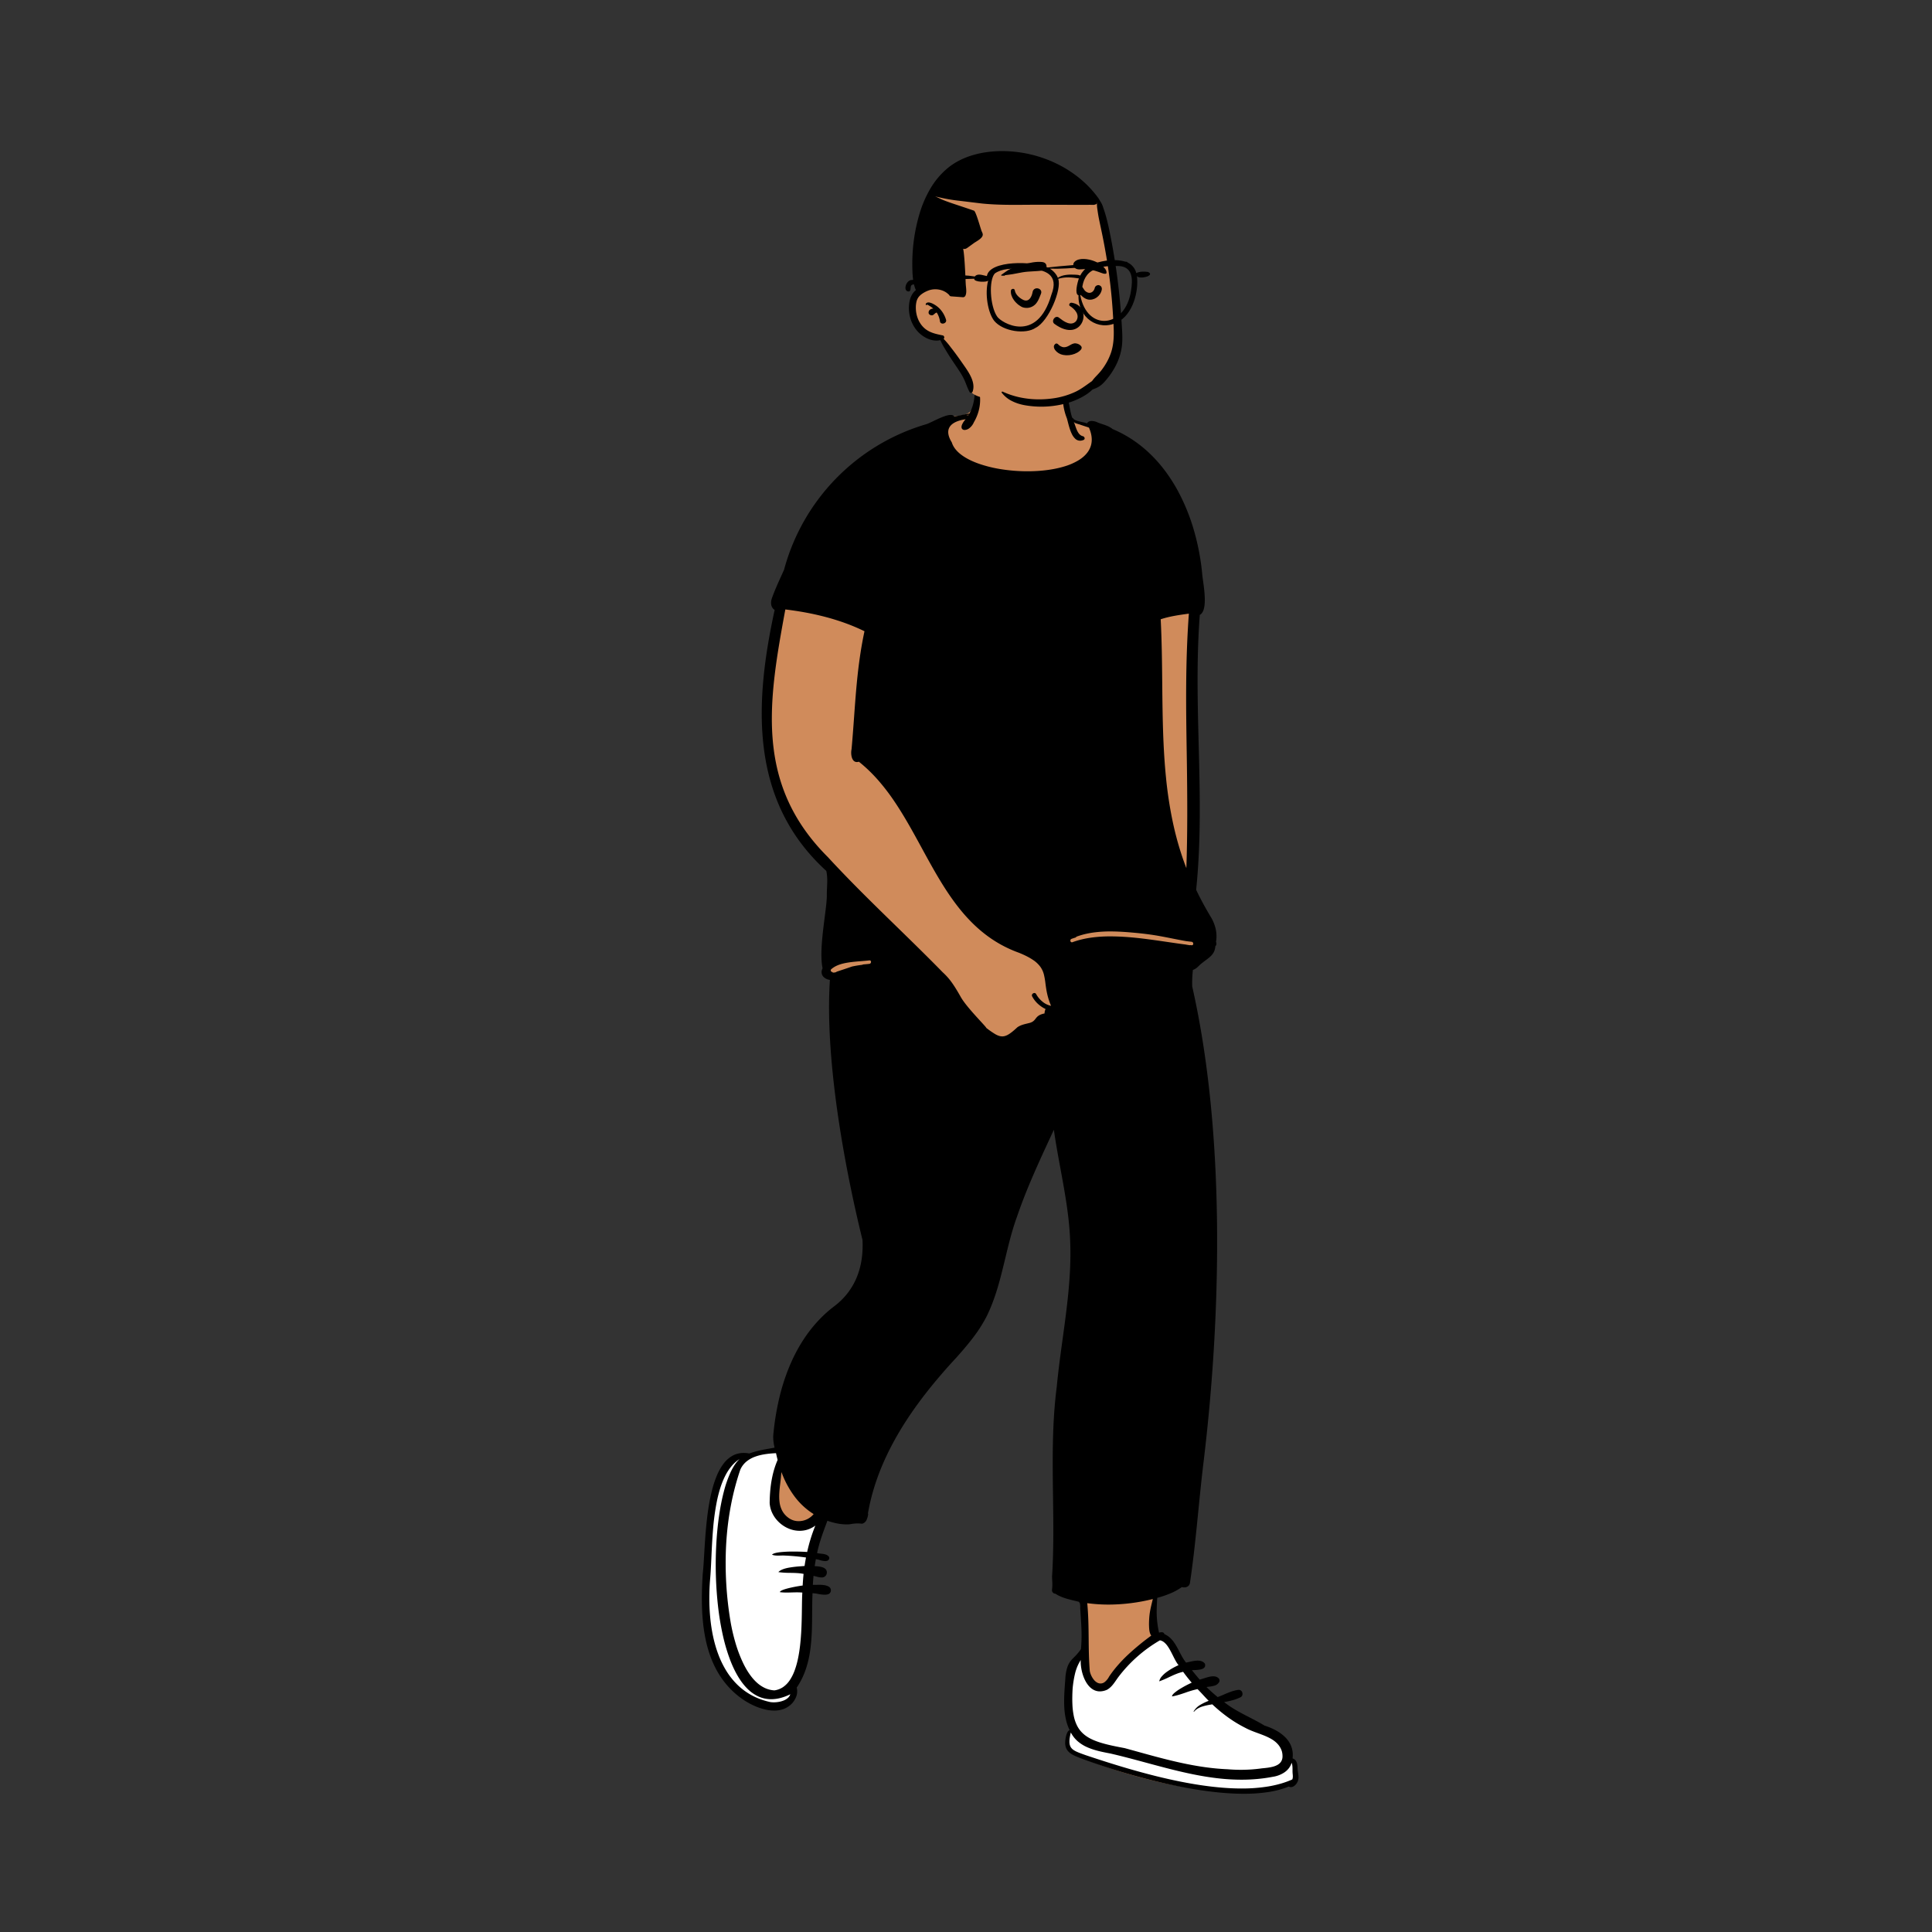 <?xml version="1.0" standalone="no"?>
<svg viewBox="-1300 -200 3350 3350" xmlns="http://www.w3.org/2000/svg" style="width: 487.5px; height: 487.5px; justify-content: center; align-self: center; transform: scale(1, 1);"><rect x="-1300" y="-200" width="3350" height="3350" fill="#333333" stroke="none"/><g transform="rotate(0 434.275 1487.658)"><g transform="translate(-276 479)"><path id="_Skin" data-name="✋ Skin" d="M1013.235,2409.582c7.037-32.759-25.149-43.833-45.44-51.122-14.534-9.427-68.386-42.076-110.055-82.38-34.1-32.98-57.309-75.249-66.971-79.278,0,0-9.945-5.768-10.978-10.053-6.052-25.114-1-48.52,0-63.745,19.4-5.093,34.942-11.446,46.567-20.33,3.39,1.13,8.472,2.576,9.987-2.382,10.506-70.1,15.041-139.363,23.589-209.513,32.356-267.181,36.006-579.317-19.659-823.347-.585-12.1.47-23.02,1.549-33.413,7.527-.813,12.078-8.1,18.224-12.454,9.539-7.581,20.834-13.407,20.368-26.657,2.266-1.716,2-2.681.885-4.867,7.276-31.29-25.179-64.262-34.358-90.058,16.685-163.194-6.017-317.409,6.648-480.642,16-6.694,5.242-48.532,4.149-65.789C848.878,242.378,791.087,132.46,687.017,96.141c-5.949-1.206-14.891-8.006-19.814-3.44-9.514-3.769-22.172,3.662-29.535-4.893l.074-.056c-6.2-8.6-8.979-19.526-11.017-29.86a69.356,69.356,0,0,0,1.611,8.623C610.4,15.951,605.875,2.431,548.118.05,522.1-.3,487.805.483,472.635,25.3c-6.216,11.535-4.317,24.78-8.175,36.922-7.082,22.281-37.652,11.514-53.7,23.084-128.448,41.2-233.807,125.29-268.438,260.263-7.08,16.268-15.11,32.459-21.029,49.248-.916,2.492-3.436,10.925,2.616,14.806l2.927,1.877C88.281,591.7,85.723,743.542,215.25,863.675c9.72,51.621-15.285,122.116-5.673,172.236-5.477,7.771,1.468,14.03,8.47,14.529.675.375,3.4,1.569,4.147,1.91-11.143,157.31,35.641,369.316,56.263,452.993,2.807,50.24-14.34,91.511-49.614,118.891-38.973,24-116.023,132.417-101.739,246.137-16.693,3.275-33.265,5.071-49.28,11.345C7.75,1869.348,8.445,2004.437,3.98,2051.936c-7.562,79.53-12.262,194.8,63.291,245.709,19.9,14.44,60.262,31.344,80.943,8.233,6.777-8.141,8.474-16,5.808-24.319,34.15-48.249,24.947-111.36,28.084-167.95,9.9-.6,20.264,4.048,29.843,2.356,9.832-8.664-26.036-6.3-29.756-6.811.381-8.727,1.083-17.916,1.989-26.714,5.626,1.127,12.833,3.827,18.243,4.034,3.2.779,5.465-3.63,3.532-5.915-4.222-4.027-14.987-3.4-21.045-3.975,1.023-7.365,2.274-15.108,3.664-22.231,7.411-.267,15.064,4.455,22.081,3.489-5.311-3.544-15.28-2.465-21.754-4.806,4.21-22.941,12.788-44.718,20.763-66.176,19.568,8.072,36.449,8.39,55.552,5.97,7.814,1.2,11.624-.4,12.889-10.171l-.5-.617c15.141-90.6,64-176.975,154.752-274.925,17.926-20.062,38.183-43.683,51.68-70.093,27.121-54.962,31.753-115.611,52.65-172.69,19.51-57.372,46.187-112.251,71.234-166.638,3.673,27.874,8.607,56.468,13.736,83.8,22.574,96.853,20.386,200.189,3.773,297.579-24.58,136.4-12.732,273.453-18.2,410.821.075,7.923,1.057,15.12-.105,23.369-.154.635.146,1.387.9,1.367l1.419.039c11.814,8.651,28.13,10.214,42.012,14.907,5.83,4.614,4.188,11.922,4.722,17.624,1.525,24.571,3.475,49.236,1.055,74.562-10.712,20.525-24.015,16.285-26.736,45.218-2.382,33.032-6.6,68.158,9.49,97.571l-6.086,1.05c-9.032,18.953-3.518,31.259,17.71,39.275,104.8,41.09,252.264,78.4,361.622,47.381,1.988,1.971,4.879-.074,7.139-3.172,2.172-2.977,3.761-6.926,3.408-9.218C1021.912,2429.809,1024.483,2411.441,1013.235,2409.582Z" transform="translate(199 -35.996)" fill="#d08b5b"></path><path id="_Shoes" data-name="👟 Shoes" d="M929.522,588.594c-18.882,0-39.38-.836-59.277-2.417-17.182-1.366-33.159-3.252-43.833-5.176-9.441-1.7-41.006-8.652-78.31-19.273-20.937-5.961-40.333-12.128-57.65-18.33-20.907-7.488-38.752-15.023-53.04-22.4-5.644-2.913-8.674-7.857-9.006-14.694-.309-6.356,1.779-12.923,3.585-17.312a25.2,25.2,0,0,1,3.808-5.91c1.207-1.519,2.079-2.616,1.613-3.083-15.638-15.637-9.7-51.473-6.517-70.725l0,0h0A94.246,94.246,0,0,0,632.411,398c0-7.561,6.28-16.548,11.82-24.478,3.114-4.457,6.054-8.665,7.57-12.161a121.485,121.485,0,0,0,5.007,16.418,86.494,86.494,0,0,0,8.6,17.222,37.781,37.781,0,0,0,7.428,8.154,36.586,36.586,0,0,0,7.834,4.875,29.824,29.824,0,0,0,11.752,2.98,4.022,4.022,0,0,0,1.289-.141l.292-.125.209-.112c.906-.5,4.369-4.843,9.61-11.423,9.158-11.5,24.485-30.739,40.2-46.695,8.67-8.8,16.555-15.686,23.437-20.461a61.966,61.966,0,0,1,10.914-6.214,25.485,25.485,0,0,1,9.754-2.28A13.628,13.628,0,0,1,794.411,325c6.858,3.515,12.055,13.269,17.557,23.6,5.1,9.573,10.373,19.47,17.443,25.4,8.292,6.958,15.391,14.827,23.609,23.939,6.187,6.859,12.584,13.951,20.433,21.723a314.494,314.494,0,0,0,28.281,24.851,398.2,398.2,0,0,0,41.022,27.829c8.391,5.01,17.414,10.051,26.818,14.985,9.971,5.231,20.683,10.5,31.837,15.673,5.954,2.759,9.737,7.18,11.242,13.139a27.047,27.047,0,0,1,.683,8.184,41.253,41.253,0,0,1-1.328,8.036,1.382,1.382,0,0,0,.156,1.108c.817,1.344,3.833,2.019,6.494,2.615,2.025.454,3.773.845,3.944,1.433a.492.492,0,0,1-.191.484c-.966.966-1.309,2.83-1.08,5.866a91.189,91.189,0,0,0,1.508,9.5c1.876,9.784,4,20.872-2.428,23.629C998.058,586.582,958.647,588.594,929.522,588.594ZM119.847,442.579c-8.672,0-18.576-1.877-29.436-5.579a68.008,68.008,0,0,1-13.554-7.04,143.113,143.113,0,0,1-18.9-14.708A164.231,164.231,0,0,1,19.411,362a147.452,147.452,0,0,1-8.6-25.846A270.272,270.272,0,0,1,5.6,306.88C3,286.573,1.927,265.124.887,244.382.741,241.467.576,238.163.411,235-.783,212.021.635,181.754,4.4,149.777c1.785-15.148,3.989-29.767,6.55-43.452A370.491,370.491,0,0,1,19.411,70c5.4-18.232,11.951-32.75,19.475-43.151,6.076-8.4,11.13-11.825,13.559-13.472.324-.219.6-.407.821-.568.352-.256,5.469-1.4,13.686-3.054C74,8.335,80.689,7.072,81.859,6.942l.426-.046.337-.032.186-.073a86.181,86.181,0,0,1,16.259-4.4A172.5,172.5,0,0,1,119.081.229L120,.177,123.432,0l0,.005c.188.237,1.881,2.388,3.533,4.956,2.911,4.525,3.478,6.868,3.441,8.038-.609,19.428-3.566,36.146-5.942,49.579-1.772,10.018-3.3,18.668-3.408,25.733l-.016,1.122.028.411a30.824,30.824,0,0,0,2.243,8.03,61.074,61.074,0,0,0,6.151,11.506c4.668,6.851,12.785,15.643,24.945,18.618a19.156,19.156,0,0,0,4.466.449,67.68,67.68,0,0,0,13.575-1.789c4.412-.95,9.437-2.274,14.935-3.936,9.329-2.82,16.949-5.7,17.025-5.725-.047.131-5.428,15.094-11.108,36.051-3.359,12.4-6.192,24.509-8.42,36.006A334.809,334.809,0,0,0,179.411,229c-1.173,16.806-1.5,34.741-1.811,52.086-.232,12.8-.471,26.025-1.053,38.491-.652,13.954-1.677,25.541-3.136,35.423a116.566,116.566,0,0,1-9.507,30.724A134.854,134.854,0,0,1,147.411,413c-1.547,1.953,1.137,4.783,3.733,7.519,2.449,2.582,4.762,5.021,3.267,6.48-.4.395-.84.846-1.345,1.37l-.01.011a46.085,46.085,0,0,1-11.036,8.914,39.97,39.97,0,0,1-9.407,3.747A50.824,50.824,0,0,1,119.847,442.579ZM651.8,361.359v0c-.964-4.329-1.284-7.366-.836-7.925a.214.214,0,0,1,.17-.09c.284,0,.713.558,1.276,1.659.781,1.529.582,3.608-.608,6.356Z" transform="translate(198.589 1836)" fill="#fff"></path><path id="_Ink" data-name="🖍 Ink" d="M939.787,2441.312h-.012c-22.241,0-47.434-2.08-74.881-6.181-24.16-3.609-50.268-8.809-77.6-15.457-23.6-5.741-47.934-12.508-72.316-20.114-20.516-6.4-40.929-13.368-59.031-20.152l-1.4-.566-.006,0c-5.632-2.27-11.456-4.617-15.935-8.025a22.092,22.092,0,0,1-5.632-6.079,20.386,20.386,0,0,1-2.833-8.56c-.445-2.394-.145-8.242,1.127-13.883.865-3.838,2.851-10.4,6.423-11.211a87.917,87.917,0,0,1-6.663-19.673,127.128,127.128,0,0,1-2.639-20.757c-.719-14.082.349-28.614,1.382-42.667l.015-.207c.255-3.467.518-7.052.745-10.534,2.5-20.2,7.677-25.414,14.843-32.637a90.4,90.4,0,0,0,11.9-14.061c2.022-20.925.936-37.564-.321-56.831v-.006c-.219-3.355-.468-7.157-.7-10.992a30.291,30.291,0,0,1-.189-4.454v-.007a31.136,31.136,0,0,0-.313-5.632,6.669,6.669,0,0,0-2.319-4.317c-1.829-.446-3.747-.9-5.439-1.3-12.168-2.87-24.751-5.837-35.09-12.623a5.992,5.992,0,0,1-4.42-2.1,6.1,6.1,0,0,1-1.291-4.971,81.675,81.675,0,0,0,.284-15.6v-.008c-.107-2.339-.218-4.757-.234-7.193,1.294-20.711,1.992-43.389,2.136-69.332.128-23.133-.187-46.664-.492-69.42-.418-31.227-.851-63.516-.145-95.256.38-17.089,1.05-32.653,2.048-47.582,1.121-16.764,2.623-32.308,4.592-47.519,2.6-27.448,6.419-55.3,10.111-82.229l0-.031c3.747-27.328,7.621-55.586,10.229-83.459,1.4-15,2.338-28.7,2.858-41.863.583-14.782.631-28.526.148-42.018-.311-10.444-1-21.056-2.095-32.44-.98-10.152-2.268-20.685-3.937-32.2-3.1-21.4-7.087-43.049-10.941-63.987l0-.017c-4.047-21.985-8.233-44.719-11.405-67.225l-2.874,6.2-1.736,3.744-.016.035c-10.552,22.757-21.463,46.288-31.559,69.679-11.331,26.251-20.407,49.525-27.745,71.149-8.654,23.66-14.65,48.537-20.449,72.6-4.07,16.888-8.278,34.348-13.367,51.22-2.739,9.083-5.509,17.278-8.466,25.052-3.319,8.725-6.789,16.7-10.607,24.392a246.183,246.183,0,0,1-23.845,37.152c-9.4,12.325-19.722,24.128-28.585,34.047-40.839,44.008-72.486,84.951-96.749,125.172-6.9,11.442-13.3,23-19.008,34.347-5.958,11.841-11.354,23.822-16.039,35.609-4.87,12.256-9.116,24.668-12.621,36.891a360.58,360.58,0,0,0-8.754,38.192,6.96,6.96,0,0,1,.471.681,35.8,35.8,0,0,1-2.737,10.25,11.738,11.738,0,0,1-7.753,6.74,57.811,57.811,0,0,0-7.683-.5,66.083,66.083,0,0,0-13.567,1.418c-1.866.153-3.793.23-5.726.23a86.93,86.93,0,0,1-16.914-1.765,124.477,124.477,0,0,1-16.359-4.525q-.432,1.165-.867,2.332l-.563,1.511c-6.286,16.874-12.784,34.317-16.44,52.227a53.852,53.852,0,0,0,6.219.9l.017,0c4.952.526,10.072,1.071,13.483,4.414a4.8,4.8,0,0,1,1.288,4.346,5.454,5.454,0,0,1-3.507,3.664,12.207,12.207,0,0,1-3.667.529,32.958,32.958,0,0,1-8.864-1.718,41.319,41.319,0,0,0-7.1-1.612c-.725,3.888-1.379,7.847-2,12.1,6.035.329,15.15.827,19.1,5.406a8.5,8.5,0,0,1,1.884,6.6,8.48,8.48,0,0,1-9.205,7.575c-3.37,0-7.256-1.053-10.684-1.983l-.038-.01c-1.082-.293-2.1-.57-3.092-.811-.5,5.248-.894,10.517-1.161,15.659.75.025,1.563.038,2.484.038,1.348,0,2.7-.027,4.122-.055l.112,0h.07c1.351-.027,2.883-.058,4.39-.058a52.808,52.808,0,0,1,8.6.567,23.206,23.206,0,0,1,7.83,2.6,7.491,7.491,0,0,1,2.981,3.32,7.414,7.414,0,0,1,.584,4.119,7.119,7.119,0,0,1-1.644,3.65,7.4,7.4,0,0,1-3.751,2.29,22.632,22.632,0,0,1-5.522.628,63.538,63.538,0,0,1-11.086-1.347,69.792,69.792,0,0,0-9.743-1.3c-.493,10.983-.576,22.482-.655,33.6v.008c-.16,22.366-.325,45.494-3.717,67.605a175.7,175.7,0,0,1-7.91,32.372,137.411,137.411,0,0,1-6.526,15.41,126.027,126.027,0,0,1-8.643,14.732,25.68,25.68,0,0,1-.344,14.131A36.429,36.429,0,0,1,157,2283.918a38.464,38.464,0,0,1-14.567,10.126,46.441,46.441,0,0,1-17.035,3.019,69.789,69.789,0,0,1-15.025-1.75,98.754,98.754,0,0,1-14.9-4.633,122.934,122.934,0,0,1-13.943-6.588,124.666,124.666,0,0,1-12.152-7.613,146.262,146.262,0,0,1-23.123-20.446,148.082,148.082,0,0,1-17.561-23.653,169.185,169.185,0,0,1-12.69-26.2A209.983,209.983,0,0,1,7.5,2178.091a273.267,273.267,0,0,1-5.014-29.315c-1.105-9.384-1.849-19.437-2.211-29.882-.606-17.434-.215-36.126,1.228-58.825,1.01-8.409,1.7-20.109,2.5-33.655.988-16.717,2.108-35.659,4.176-55.248,2.4-22.78,5.6-41.571,9.761-57.447a176.567,176.567,0,0,1,8.412-25.009A92.464,92.464,0,0,1,37.883,1868.6a49.917,49.917,0,0,1,15.227-13.4,39.342,39.342,0,0,1,9.179-3.614,41.955,41.955,0,0,1,10.317-1.255,52.212,52.212,0,0,1,9.784.969c11.908-4.5,23.361-6.517,35.486-8.655,2.672-.471,5.432-.958,8.2-1.474-2.281-9.962-2.879-18.017-1.881-25.35a453.756,453.756,0,0,1,10.336-62,354.948,354.948,0,0,1,20.033-59.895,290.975,290.975,0,0,1,14.21-28.022,257.083,257.083,0,0,1,17.3-26.132,233.177,233.177,0,0,1,20.62-23.788,220.193,220.193,0,0,1,24.159-20.99,123.189,123.189,0,0,0,23.165-23.478,118.418,118.418,0,0,0,15.225-27.38c7.374-18.681,10.486-39.976,9.252-63.293-8.614-35-16.569-70.831-23.646-106.5-7.978-40.2-14.7-79.571-19.992-117.005-5.918-41.892-10.057-81.56-12.3-117.9-1.21-19.6-1.884-38.539-2-56.283-.126-18.626.356-36.425,1.433-52.9-.108-.048-.211-.1-.326-.161-.061-.031-.119-.062-.179-.091l-.258-.045-.428-.076a18.162,18.162,0,0,1-9.718-4.877,11.812,11.812,0,0,1-3.371-10.058,14.792,14.792,0,0,1,1.614-5c-2.121-10.064-2.574-23.66-1.385-41.563,1.032-15.553,3.149-32.091,5.016-46.682,2.159-16.869,4.023-31.437,3.7-40.1.025-3.692.2-7.49.367-11.163.446-9.744.907-19.819-1.288-29.357-8.224-7.491-16.094-15.341-23.389-23.334-7.153-7.836-13.959-16.033-20.228-24.363-6.141-8.16-11.94-16.676-17.235-25.313-5.182-8.451-10.031-17.26-14.412-26.184-4.281-8.719-8.237-17.795-11.758-26.976-3.436-8.959-6.556-18.274-9.273-27.688-2.648-9.176-4.989-18.7-6.956-28.321-1.915-9.361-3.534-19.076-4.809-28.875a481.542,481.542,0,0,1-3.853-59.1c-.111-19.114.8-39.422,2.707-60.36,3.334-36.608,9.774-76.508,19.687-121.981a13.065,13.065,0,0,1-4.15-4.193,14.124,14.124,0,0,1-1.864-5.229,19.908,19.908,0,0,1-.009-5.7,26.627,26.627,0,0,1,1.413-5.616c4.69-13.18,10.645-26.262,16.4-38.913l0-.009.023-.05c1.47-3.23,2.991-6.57,4.461-9.848A360.368,360.368,0,0,1,389.029,66.578c2.506-.687,6.916-2.8,12.024-5.245l0,0,.006,0c4.984-2.387,10.634-5.092,16.029-7.216,6.248-2.459,10.948-3.654,14.369-3.654a8.944,8.944,0,0,1,3.747.695,4.816,4.816,0,0,1,2.361,2.284c8.356-1.887,17-3.679,26.43-5.48a71.856,71.856,0,0,0,5.7-13.752A78.3,78.3,0,0,0,472.569,19.6a35.551,35.551,0,0,0,.329-7.383c-.094-4.033-.191-8.2,1.841-11.438a.761.761,0,0,1,.07-.659A.248.248,0,0,1,475,0c.128,0,.25.134.344.378a12.385,12.385,0,0,1,2.157-.21A4.775,4.775,0,0,1,481.513,1.8c1.886,2.432.989,7.18,0,11.044a67.415,67.415,0,0,1,.976,13,73.364,73.364,0,0,1-1.449,12.969,77.916,77.916,0,0,1-3.665,12.547A79.125,79.125,0,0,1,471.7,63.1a25.966,25.966,0,0,1-7.68,10.177,14.15,14.15,0,0,1-8.3,3.263c-2.4,0-4.229-1.025-5.026-2.813-.716-1.609-.59-3.77.364-6.252a32.393,32.393,0,0,1,6.34-9.506c-7.419,1.077-13.6,2.866-18.385,5.317-4.994,2.561-8.452,5.847-10.278,9.767-3.093,6.644-1.534,15.056,4.633,25.005,2.314,7.7,7.779,14.877,16.244,21.327,7.9,6.019,18.261,11.311,30.8,15.728a223.331,223.331,0,0,0,40.089,9.73,291.673,291.673,0,0,0,44.105,3.332c23.873,0,46.034-2.918,64.087-8.439a105.23,105.23,0,0,0,24.751-10.828c7.238-4.5,12.825-9.714,16.6-15.483,7.574-11.561,7.974-25.318,1.19-40.889-.673-.356-3.083-1.136-6.134-2.124l-.006,0c-6.866-2.221-17.243-5.578-20.251-8.074.882,1.964,1.668,4.243,2.5,6.656,2.617,7.587,5.582,16.185,12.82,18.253A3.99,3.99,0,0,1,662.48,88.4a4.156,4.156,0,0,1,1.2,2.205,2.875,2.875,0,0,1-1.727,3.191,15.943,15.943,0,0,1-6.154,1.366,12.268,12.268,0,0,1-8.3-3.334,27.375,27.375,0,0,1-5.95-8.308c-3.307-6.631-5.4-14.8-7.078-21.36-.551-2.151-1.07-4.181-1.559-5.845a98.921,98.921,0,0,1-6.065-22.657,53.328,53.328,0,0,1-.263-11.458,39.853,39.853,0,0,1,2.607-11.094,1.078,1.078,0,0,1,.536-.152c2.821,0,5.284,12.454,7.667,24.5,1.84,9.3,3.577,18.084,5.367,20.613a5.706,5.706,0,0,0,1.1.151h.066a3.406,3.406,0,0,0,1.54,2.09c2.788,2.04,8.778,3.385,14.063,4.571a51.027,51.027,0,0,1,8.237,2.249c1.67-2.795,4.444-4.212,8.242-4.212a26.376,26.376,0,0,1,10.868,2.9c2.184.831,4.49,1.595,6.721,2.333,6.571,2.175,13.365,4.424,18.569,8.816A208.11,208.11,0,0,1,747.078,93.7a218.614,218.614,0,0,1,30.14,24.277c17.794,17.106,33.5,37.782,46.672,61.455a345.087,345.087,0,0,1,29.7,72.444,409.657,409.657,0,0,1,14.138,75.979c.244,2.569.723,6,1.277,9.976,2.742,19.648,7.332,52.532-5.629,59.395-1.376,18.236-2.352,36.785-2.983,56.7-.562,17.745-.836,36.171-.836,56.331,0,37.446.967,75.317,1.9,111.941v.021c1.049,41.05,2.135,83.5,1.851,125.377-.152,22.531-.677,43.122-1.6,62.948-1.041,22.236-2.559,42.947-4.641,63.318,6.641,14.1,14.568,28.824,24.949,46.34a70.306,70.306,0,0,1,8.836,21.2,57.094,57.094,0,0,1,.646,22.769,7.7,7.7,0,0,1,.631,4.116,6.1,6.1,0,0,1-1.842,3.644c-.792,12.244-8.063,17.675-16.482,23.964-1.876,1.4-3.815,2.849-5.749,4.426a46.371,46.371,0,0,0-5.805,5.01c-3.173,3.058-6.454,6.22-10.794,7.38a195.969,195.969,0,0,0-1.2,28.8c7.022,31.042,13.283,63.944,18.609,97.792,5.135,32.636,9.528,66.965,13.058,102.032,3.4,33.782,6.084,69.078,7.975,104.907,1.821,34.49,2.951,70.294,3.36,106.417.774,68.37-.993,139.666-5.253,211.906-3.952,67.019-10.041,134.836-18.1,201.567-3.4,27.878-6.229,56.319-8.966,83.823-4.116,41.365-8.371,84.138-14.654,125.908a8.691,8.691,0,0,1-3.609,5.789,11.142,11.142,0,0,1-6.388,1.839,14.147,14.147,0,0,1-3.994-.578,102.827,102.827,0,0,1-20.4,11.166,185.879,185.879,0,0,1-22.315,7.543c-.716,11.982-1.2,21.177-.844,30.4a172.6,172.6,0,0,0,3.994,29.955,13.845,13.845,0,0,1,4.328-.764,6.281,6.281,0,0,1,3.142.7,3.49,3.49,0,0,1,1.729,2.5,34.939,34.939,0,0,1,8.728,5.418,44.714,44.714,0,0,1,6.822,7.278c4.055,5.335,7.316,11.6,10.471,17.66,3.44,6.609,7,13.443,11.6,19.1,1.667-.314,3.452-.721,5.341-1.154l.02,0c4.695-1.073,10.016-2.29,14.829-2.29,5.72,0,9.806,1.725,12.491,5.274.782,2.534.593,4.647-.561,6.281-1.324,1.874-3.878,3.156-7.809,3.919a71.044,71.044,0,0,1-10.241.938h-.031c-1.5.063-2.8.116-3.869.215,4.856,6.094,9.269,11.422,13.491,16.289,2.108-.5,4.488-1.266,7.008-2.076,5.27-1.695,11.243-3.615,16.45-3.615,4,0,7.053,1.117,9.323,3.414a6.226,6.226,0,0,1,1.605,3.137,5.172,5.172,0,0,1-.7,3.542,13.412,13.412,0,0,1-7.346,5.839,45.505,45.505,0,0,1-9.574,1.954c-1.727.227-3.357.44-4.94.746,5.766,5.723,12.1,11.41,19.379,17.387,3.451-1.3,6.911-2.784,10.258-4.222,8.137-3.5,16.551-7.111,25.473-8.289a6.7,6.7,0,0,1,.915-.064,6.521,6.521,0,0,1,6.178,5.369,7.291,7.291,0,0,1-.273,4.3,6.2,6.2,0,0,1-3.11,3.3,78.671,78.671,0,0,1-13.716,5.062c-5.154,1.427-10.475,2.485-14.534,3.248a168.078,168.078,0,0,0,20.917,14.095c7.288,4.234,14.935,8.184,22.331,12l.008,0c8.9,4.6,18.1,9.349,26.716,14.618a111.719,111.719,0,0,1,19.48,8.165,70.753,70.753,0,0,1,16.364,11.944c10.26,10.29,14.578,22.681,12.835,36.83,8.156,2.473,8.469,11.284,8.72,18.364l.021.576c.143,1.934.444,3.869.734,5.739v.01a54.52,54.52,0,0,1,.807,7.412,19.257,19.257,0,0,1-1.253,7.482,18.407,18.407,0,0,1-4.636,6.839,14.141,14.141,0,0,1-3.469,2.417,8.886,8.886,0,0,1-3.849.94,7.388,7.388,0,0,1-3.676-.988,157.077,157.077,0,0,1-35.834,9.551A278.467,278.467,0,0,1,939.787,2441.312ZM639.759,2335.018c-1.724,7.093-2.476,12.352-2.37,16.551s1.079,7.4,3.058,10.033c3.871,5.152,11.418,7.86,22.84,11.96q1.34.48,2.741.985c15.216,5.077,35.567,11.777,58.066,18.585,24.392,7.381,46.7,13.511,68.2,18.738,25.762,6.264,50.164,11.135,72.529,14.478,12.483,1.866,24.621,3.3,36.076,4.264,12.192,1.024,23.962,1.543,34.984,1.543a280.554,280.554,0,0,0,46.872-3.645,192.968,192.968,0,0,0,21.36-4.862,151.28,151.28,0,0,0,19.617-7.161c1.1-2.373,1.066-5.227.869-7.958a56.308,56.308,0,0,1-.411-8.213c-.011-4.436-.022-9.022-1.6-12.746a28.7,28.7,0,0,1-4.85,9.525,33.626,33.626,0,0,1-7.679,7.165,49.391,49.391,0,0,1-20.15,7.644c-8.876,1.7-18.039,2.989-27.236,3.817-8.775.791-17.863,1.191-27.01,1.191a359.52,359.52,0,0,1-41.983-2.55c-13.1-1.527-26.682-3.721-41.514-6.708-27.527-5.542-55.127-13.009-81.819-20.229l-.014,0c-20.5-5.547-41.7-11.282-62.415-16-13.934-2.616-27.424-5.4-39.281-10.632a65.576,65.576,0,0,1-16.5-10.143,51.669,51.669,0,0,1-12.378-15.625Zm17.169-125.661a79.056,79.056,0,0,0-10.016,24.181,183.653,183.653,0,0,0-4.053,25.661c-.581,10.1-.7,18.8-.366,26.6a125.435,125.435,0,0,0,2.474,21.011,66.384,66.384,0,0,0,5.555,16.255A47.73,47.73,0,0,0,659.4,2335.4c6.732,6.75,15.845,11.9,28.68,16.218,12.98,4.363,29.227,7.626,44.852,10.5,7.05,1.919,14.223,3.906,21.16,5.827l.171.047c25.3,7.005,51.452,14.249,77.588,19.89,14.07,3.037,26.994,5.376,39.513,7.15,14.054,1.991,27.229,3.224,40.278,3.769,7.662.641,15.391.966,22.972.966h.007a261.959,261.959,0,0,0,36.761-2.574c6.454-.59,13.239-1.3,19.012-2.885,6.531-1.793,10.98-4.493,13.6-8.251a16.247,16.247,0,0,0,2.757-7.8,31.4,31.4,0,0,0-1.2-11.067,33.655,33.655,0,0,0-6.59-11.545,43.777,43.777,0,0,0-9.935-8.332c-7.48-4.718-16.511-8.031-25.244-11.236-7.19-2.638-14.621-5.365-20.932-8.816a221.121,221.121,0,0,1-30.532-18.456,267.937,267.937,0,0,1-27.277-22.572c-.815.148-1.658.3-2.473.443l-.077.014a100.547,100.547,0,0,0-15.852,3.7c-5.752,2.03-10.053,4.831-13.148,8.563a.417.417,0,0,1-.324.16.491.491,0,0,1-.412-.247.4.4,0,0,1,.005-.413,32.033,32.033,0,0,1,11.308-11.215,97.607,97.607,0,0,1,14.712-7.1c-3.22-3.22-6.358-6.609-9.392-9.887l-.019-.021-.012-.013c-3.192-3.448-6.493-7.015-9.9-10.39a167.647,167.647,0,0,0-20.875,6.126c-7.618,2.6-15.492,5.283-23.355,6.561-.042-1.6,1.4-3.7,4.3-6.23a76.665,76.665,0,0,1,10.145-7.167,194.053,194.053,0,0,1,19.7-10.446c-5.244-6.092-10.251-12.422-14.881-18.814-8.6,1.806-16.705,5.627-24.541,9.321l-.013.006a159.892,159.892,0,0,1-16.9,7.188,18.809,18.809,0,0,1,4.524-8.64,51.181,51.181,0,0,1,8.8-7.933,116.449,116.449,0,0,1,20.169-11.5c-3.489-4.143-6.539-10.22-9.769-16.654l-.005-.01,0-.008c-2.99-5.957-6.081-12.117-9.69-17a30.46,30.46,0,0,0-5.858-6.189,15.653,15.653,0,0,0-6.954-3.179,243.657,243.657,0,0,0-72.04,63.634c-1.283,1.71-2.548,3.538-3.771,5.3-4.466,6.451-9.083,13.122-16.128,16.857a30.879,30.879,0,0,1-12.154,2.732,23.055,23.055,0,0,1-9.976-2.241,28.1,28.1,0,0,1-8.169-6.04c-5.006-5.228-9.1-12.8-11.825-21.89a79.872,79.872,0,0,1-2.682-12.541A67.9,67.9,0,0,1,656.928,2209.356ZM65.388,1860.889a61.763,61.763,0,0,0-14.14,12.6,89.32,89.32,0,0,0-10.969,16.969,141.316,141.316,0,0,0-8.235,20.411,223.251,223.251,0,0,0-5.941,22.926,418.587,418.587,0,0,0-6.758,49.684c-1.407,16.8-2.176,33.7-2.855,48.607v.023c-.636,13.975-1.237,27.176-2.251,37.893-.854,10.583-1.294,21.22-1.306,31.618-.014,11.265.475,22.355,1.451,32.964,2.2,23.9,6.87,45.555,13.875,64.373a164.842,164.842,0,0,0,13.773,28.612,127.513,127.513,0,0,0,19.229,24.367,112.089,112.089,0,0,0,25.361,18.723,116.2,116.2,0,0,0,15.19,6.809,128.134,128.134,0,0,0,16.976,4.874,41.947,41.947,0,0,0,5.949.4h.005a50.27,50.27,0,0,0,8.8-.778,40.609,40.609,0,0,0,8.563-2.461,24.309,24.309,0,0,0,7.028-4.329,14.574,14.574,0,0,0,4.2-6.384,90.14,90.14,0,0,1-17.223,6.464,64.51,64.51,0,0,1-15.878,2.084,54.375,54.375,0,0,1-11.587-1.233,53.743,53.743,0,0,1-10.78-3.6,66.123,66.123,0,0,1-19.192-13.648c-11.273-11.269-21.124-27.644-29.28-48.669a310.05,310.05,0,0,1-13.073-44.022,480.342,480.342,0,0,1-8.274-49.877,647.559,647.559,0,0,1-3.136-105.4c1.794-34.865,6.325-67.051,13.1-93.078a197.91,197.91,0,0,1,12.025-34.469C54.724,1873.465,59.887,1865.911,65.388,1860.889Zm63.182-10.171c-10.54.539-24.155,1.709-35.978,6.014a51.062,51.062,0,0,0-15.258,8.475,38.141,38.141,0,0,0-10.684,14.182c-13.827,40.429-22.109,84.532-24.613,131.083A614.236,614.236,0,0,0,49.9,2143.919a326.382,326.382,0,0,0,7.842,33.9,233.01,233.01,0,0,0,14.482,38.248c6.644,13.436,14.143,24.1,22.29,31.7a56.9,56.9,0,0,0,14.438,9.99,44.845,44.845,0,0,0,16.828,4.268,34.907,34.907,0,0,0,15.188-5.814,44.559,44.559,0,0,0,11.516-11.912,79.03,79.03,0,0,0,8.362-16.689,144.352,144.352,0,0,0,5.727-20.145c2.71-12.678,4.549-27.519,5.622-45.371.923-15.368,1.125-30.221,1.3-43.326v-.011c.141-10.471.264-19.515.733-26.3-2.835-.275-5.853-.4-9.494-.4-2.987,0-5.995.087-8.9.172h-.021c-2.912.084-5.924.171-8.864.171a87.387,87.387,0,0,1-11.628-.66c-.031-5.3,33.607-10.887,39.469-11.51.406-7.216.927-13.817,1.589-20.18-7.645-1.517-15.564-1.652-23.223-1.782h-.013a146.556,146.556,0,0,1-20.484-1.308c3.055-3.366,8.709-5.829,17.283-7.531a194.089,194.089,0,0,1,22.086-2.6l.055,0c2.165-.168,4.21-.327,6-.5.644-4.523,1.459-9.332,2.49-14.7-12.3-1.741-25.061-2.892-37.941-3.42-.629-.028-1.3-.042-2.063-.042-1.334,0-2.693.042-4.131.086h-.072c-1.344.041-2.869.088-4.347.088-3.092,0-7.064-.179-10.366-1.575,1.51-1.974,6.252-3.436,14.095-4.346a212.623,212.623,0,0,1,23.646-1.084c9.4,0,18.6.379,23.169.731a285.285,285.285,0,0,1,14.22-45.78,46.716,46.716,0,0,1-13.333,6.9,44.939,44.939,0,0,1-13.855,2.173,49.437,49.437,0,0,1-18.8-3.792,54.815,54.815,0,0,1-8.593-4.449,56.245,56.245,0,0,1-7.712-5.892,55.371,55.371,0,0,1-6.578-7.142,52.628,52.628,0,0,1-5.186-8.2,47.5,47.5,0,0,1-5.175-18.779c.334-29.9,4.851-54.309,13.811-74.62C130.378,1858.643,129.515,1854.883,128.57,1850.719Zm539.66,260.09c2.062,21.58,2.26,41.917,2.452,61.584.176,18.029.357,36.67,1.968,56.31a36.088,36.088,0,0,0,7.127,15.027,20.211,20.211,0,0,0,5.384,4.64,11.634,11.634,0,0,0,13.632-1.068,28.86,28.86,0,0,0,7.336-9.186c8.826-13.108,19.756-25.705,33.415-38.512a437.455,437.455,0,0,1,39.686-32.519c-3.452-4.741-3.675-11.459-3.872-17.386-.02-.591-.038-1.124-.058-1.659.13-17.578,1.879-24.792,5.714-40.6.293-1.208.6-2.466.916-3.782a320.373,320.373,0,0,1-76.635,9.621,275.369,275.369,0,0,1-37.064-2.47ZM138.049,1883.569h0c-.227,1.665-.4,3.054-.559,4.37-.3,4.645-.883,9.47-1.5,14.578-1.321,10.931-2.687,22.233-1.332,32.721a43.946,43.946,0,0,0,4.432,14.869,35.645,35.645,0,0,0,4.409,6.582,38.043,38.043,0,0,0,6.221,5.831,29.339,29.339,0,0,0,18.2,6.1,33.8,33.8,0,0,0,14.268-3.218,32.772,32.772,0,0,0,11.606-9.065,122.278,122.278,0,0,1-34.028-31.844,164.421,164.421,0,0,1-21.713-40.927Zm6.68-1495.8c-7.7,41.744-14.429,79.3-18.724,116.149-2.357,20.224-3.785,38.526-4.366,55.949-.313,9.379-.374,18.609-.181,27.431.2,9.224.685,18.329,1.439,27.064.784,9.075,1.886,18.056,3.275,26.693,1.438,8.938,3.23,17.793,5.326,26.319,2.161,8.793,4.715,17.521,7.592,25.942,2.957,8.656,6.346,17.256,10.072,25.561,3.822,8.517,8.118,16.988,12.768,25.176,4.759,8.38,10.034,16.72,15.679,24.788,5.768,8.244,12.095,16.453,18.8,24.4,6.846,8.106,14.3,16.182,22.145,24,17.072,18.557,36.209,38.437,58.5,60.777,19.882,19.921,40.388,39.918,60.218,59.257l.053.051c26.586,25.928,54.077,52.738,80.425,79.715a111.644,111.644,0,0,1,17.408,20.153c5.114,7.387,9.677,15.3,13.913,22.778,6.8,11.985,23.276,29.947,34.179,41.833,5.807,6.33,10,10.9,9.88,11.508a145.382,145.382,0,0,0,15.758,10.959,34.164,34.164,0,0,0,6.243,2.821,18.57,18.57,0,0,0,5.736.956c3.644,0,7.306-1.223,11.525-3.848,3.842-2.391,8.351-6.06,14.618-11.9,5.28-3.7,10.976-5.082,17.006-6.545,1.722-.417,3.5-.849,5.3-1.344,5.249-1.758,7.234-4.32,9.334-7.031,2.691-3.475,5.474-7.067,15.554-9.129a18.562,18.562,0,0,1,1.771-7.631,53.984,53.984,0,0,1-13.474-9.2,47.913,47.913,0,0,1-9.776-12.742,3.638,3.638,0,0,1,.073-3.69,4.568,4.568,0,0,1,3.77-2.153,3.441,3.441,0,0,1,3.116,1.951,43.965,43.965,0,0,0,10.532,12.72,34.062,34.062,0,0,0,15.288,7.561,117.117,117.117,0,0,1-6.84-21.177c-1.427-6.431-2.215-12.4-2.91-17.658a127.117,127.117,0,0,0-2.615-15.209,39.842,39.842,0,0,0-6-13.336,49.755,49.755,0,0,0-13.147-12.349c-6.18-4.179-14.045-8.186-24.044-12.25a213.532,213.532,0,0,1-57.114-30.939,238.916,238.916,0,0,1-23.492-20.393,289.537,289.537,0,0,1-20.83-22.99c-6.307-7.731-12.424-15.932-18.7-25.073-5.6-8.15-11.194-16.864-17.11-26.641-11-18.178-21.466-37.37-31.587-55.931l-.014-.026c-7.423-13.613-15.1-27.689-22.937-41.277-8.8-15.254-16.868-28.252-24.669-39.739a364.032,364.032,0,0,0-28.075-36.554c-5.161-5.855-10.491-11.432-15.842-16.576-5.612-5.394-11.441-10.5-17.327-15.172a11.63,11.63,0,0,1-3.455.574,7.735,7.735,0,0,1-6.271-3.085c-2.178-2.715-3.03-6.549-3.362-9.288a30.92,30.92,0,0,1,.4-9.992c1.728-18.994,3.074-37.611,4.376-55.614l0-.032c1.833-25.337,3.564-49.269,6.25-73.832,1.443-13.2,3.027-25.326,4.844-37.087,2.032-13.157,4.3-25.549,6.949-37.884a340.183,340.183,0,0,0-32.746-13.884c-10.849-3.958-22.327-7.553-34.116-10.687-11.187-2.973-22.962-5.612-35-7.844C168.763,391.019,156.856,389.217,144.729,387.768Zm82.005,628.791h0c0,.108,0,.216.005.309v.036c0,.144,0,.294.012.441.518.034,1.064.063,1.622.087l.367.014.162.006.168.006.141-.049.054-.019c.152-.052.306-.1.459-.154l.3-.1a2.855,2.855,0,0,0,.618.069,3.007,3.007,0,0,0,1.416-.369c.642-.341,1.34-.7,2.262-1.149,2.576-.863,5.2-1.731,7.736-2.569l.165-.055.006,0c5.951-1.968,12.1-4,18.113-6.132,5.388-1.181,11.091-2.14,17.435-2.932a3.127,3.127,0,0,0,1.609-.681c4.119-.334,7.576-.64,11.063-1.047a3.074,3.074,0,0,0,2.205-1.278,3.6,3.6,0,0,0,.648-2.273,2.419,2.419,0,0,0-2.455-2.473,3.5,3.5,0,0,0-.4.024c-4.934.577-9.95.983-14.8,1.376-6.768.548-13.766,1.115-20.607,2.148-10.3,1.555-22,4.167-30.65,11.756a2.517,2.517,0,0,0-.8,2.881,3.379,3.379,0,0,0,3.059,2.131h.084Zm620.326-46.8h0c.278.032.555.066.833.1l.111.014.044.005c.368.045.748.092,1.123.134a3.509,3.509,0,0,0,.385.022,2.434,2.434,0,0,0,2.472-2.495,3.581,3.581,0,0,0-.651-2.264,3.063,3.063,0,0,0-2.206-1.264c-3.05-.343-6.274-.729-9.584-1.147-8.1-1.414-16.3-3.04-24.224-4.612l-.1-.019c-7.362-1.46-14.974-2.969-22.505-4.311-14.583-2.6-30.276-4.549-49.386-6.143-14.133-1.179-24.95-1.7-35.073-1.7a211.452,211.452,0,0,0-29.538,1.891c-4.994.7-9.859,1.616-14.457,2.719a129.742,129.742,0,0,0-14.079,4.216,2.99,2.99,0,0,0-1.736,1.564c-2.9.879-5.272,1.664-7.479,2.469a3.108,3.108,0,0,0-1.987,3.57,2.688,2.688,0,0,0,2.54,2.412,3.042,3.042,0,0,0,1.041-.2,148.351,148.351,0,0,1,16.027-4.816c5.229-1.261,10.747-2.3,16.4-3.1a237.14,237.14,0,0,1,33.376-2.156c4.281,0,8.627.085,13.284.26,28.52,1.073,56.974,5.244,84.492,9.277l.01,0,1.443.211c9.992,1.466,20.325,2.982,30.554,4.292,2.6.454,4.99.853,7.3,1.218a3.256,3.256,0,0,0,.5.04A3.15,3.15,0,0,0,847.06,969.76Zm-2.632-574.741-.673.093c-16.056,2.218-32.655,4.51-48.167,9.676,1.931,36.937,2.313,74.819,2.681,111.453v.079c.269,26.7.547,54.311,1.422,81.386.982,30.388,2.629,56.85,5.036,80.9a707.431,707.431,0,0,0,12.261,79.731c2.906,13.431,6.26,26.63,9.969,39.231,3.892,13.22,8.309,26.241,13.13,38.7.967-27.834,1.474-57.5,1.547-90.7.072-32.877-.3-65.749-.635-90.713q-.1-6.652-.209-13.235c-.672-42.485-1.307-82.614-1-123.027.34-45.336,1.815-84.6,4.642-123.577ZM462.849,50h0c-.586.172-1.181.345-1.758.511l-.1.028-.094.027c-.866.25-1.761.509-2.642.774,1.35-.151,2.7-.271,4-.36.23-.368.423-.688.59-.98Z" transform="translate(193 -10.001)"></path></g><g transform="translate(225 0)"><g><g><path id="_Skin" data-name="✋ Skin" d="M185.625,0c56.781,0,115.511,44.012,136.324,72.1C346.015,104.572,365,260.469,356.094,313.368S302.949,423.924,226.15,423.924s-123.536-9.459-125.41-23.2-50.654-90.219-50.654-90.219S.2,296.473,0,262.954,26.736,217.24,26.736,217.24s-9.6-132.279,14.58-166.718S128.844,0,185.625,0Z" transform="translate(56.417 75.26)" fill="#d08b5b"></path><path id="_Ink" data-name="🖍 Ink" d="M229.621,443.145a165.926,165.926,0,0,1-28.257-2.44A87.852,87.852,0,0,1,190,437.965a73.4,73.4,0,0,1-11.027-4.444,49.655,49.655,0,0,1-18.057-14.736.969.969,0,0,1-.126-1.048,1.482,1.482,0,0,1,1.28-.731,1.223,1.223,0,0,1,.514.108,141.953,141.953,0,0,0,30.844,10.109,159.735,159.735,0,0,0,32.282,3.236,176.217,176.217,0,0,0,23.325-1.574,135.133,135.133,0,0,0,39.63-11.48c8-3.758,15.182-8.906,22.125-13.884,2.208-1.583,4.488-3.218,6.764-4.786a80.408,80.408,0,0,1,5.821-7.1l3.308-3.47c2.365-2.493,4.864-5.2,7.11-8.1a111.091,111.091,0,0,0,9.259-13.988,101.1,101.1,0,0,0,6.941-15.262c6.79-19.109,5.506-39.774,4.264-59.759l0-.057c-.083-1.329-.168-2.7-.249-4.049l-.111-1.876c-1.314-22.642-3.484-45.534-6.45-68.04-2.9-22.012-6.685-44.74-11.25-67.549-1.067-5.328-2.216-10.723-3.326-15.94v-.006c-1.19-5.59-2.42-11.37-3.552-17.074-.938-4.716-1.652-9.565-2.343-14.254l-.021-.142q-.207-1.407-.417-2.814a66.954,66.954,0,0,1-.52-9.924v-.366a4.576,4.576,0,0,1-.328.445l-.012.015a1.931,1.931,0,0,1-.769,2.441,12.669,12.669,0,0,1-6.422,1.365c-.727,0-1.472-.024-2.192-.048h-.008c-.717-.024-1.456-.048-2.183-.048h-.115c-3.96.02-7.983.03-11.873.039h-.067c-2.361.009-4.839.013-7.578.013-1.523,0-3.112,0-4.857,0l-12.435-.029L227.434,93C226.245,93,225,93,223.727,93c-6.654,0-13.431.049-19.985.1h-.019c-6.562.048-13.348.1-20.068.1-16.109,0-35.169-.245-54.394-2.062l-2.479-.245c-1.016-.117-6.109-.735-12.556-1.518l-.111-.013c-9.708-1.179-21.789-2.646-26.465-3.192l-.237-.028a298.081,298.081,0,0,1-42.09-7.71c2.359.945,4.708,2.079,6.981,3.175,2.079,1,4.228,2.04,6.368,2.925,6.155,2.533,12.372,4.682,17.642,6.45,3.832,1.288,7.729,2.585,11.5,3.839l.036.012c8.185,2.724,16.648,5.54,24.945,8.429,1.085.377,2.681,3.517,4.879,9.6,1.874,5.186,3.862,11.625,5.458,16.8,1.363,4.416,2.439,7.9,3.024,9.286l.059.135c.113.254.233.517.35.771l0,.006c.964,2.1,1.961,4.274,1.277,6.564-1.3,4.372-6.938,7.892-11.465,10.72-1.377.86-2.674,1.67-3.714,2.42l-4.6,3.316-6.009,4.348c-1.8,1.292-3.607,2.452-5.816,2.453a7.107,7.107,0,0,1-2.15-.347.035.035,0,0,0-.029-.01c2.285,10.608,3.587,40.626,4.213,55.052v.01c.126,2.905.226,5.2.3,6.448.08,1.413.233,2.893.395,4.46.545,5.283,1.163,11.268-1.135,15.749a4.671,4.671,0,0,1-3.85,2.348c-.074,0-.148,0-.22-.008-6.24-.471-12.585-.941-18.721-1.395l-.118-.009-1.44-.107a4.231,4.231,0,0,1-3.961-3.01l-.02-.1a.707.707,0,0,1-.183.025.681.681,0,0,1-.5-.225c-.371-.372-.754-.735-1.14-1.08a30.13,30.13,0,0,0-10.163-5.9A35.813,35.813,0,0,0,45.794,239.6a34.189,34.189,0,0,0-11.911,2.1c-3.249,1.219-11.348,4.683-16.37,10.52a21.527,21.527,0,0,0-4.432,9.082,43.333,43.333,0,0,0-1.058,10.168,53.12,53.12,0,0,0,.865,9.639,50.438,50.438,0,0,0,2.636,9.3,46.009,46.009,0,0,0,4.423,8.557,41.933,41.933,0,0,0,6.225,7.416c8.811,8.284,20.272,10.66,31.356,12.958l1.215.252a3.283,3.283,0,0,1,2.416,2.537,3.433,3.433,0,0,1-.955,3.483A137.861,137.861,0,0,1,72.3,339.838c.638.823,1.3,1.673,1.949,2.507,5,6.389,10.321,13.65,16.75,22.852l2.606,3.738.968,1.379c4.687,6.674,10,14.237,13.531,22.271,4.108,9.343,4.888,17.334,2.384,24.43a3.2,3.2,0,0,1-2.983,2.1,2.6,2.6,0,0,1-2.328-1.413,114.867,114.867,0,0,1-5.6-12.687c-1.476-3.748-3-7.623-4.861-11.282-3.776-7.419-8.523-14.418-13.113-21.186l-.417-.615-2.769-4.1c-4.158-6.179-9-13.487-13.411-20.838l-2.948-4.887A109.511,109.511,0,0,1,54.5,327.765a29.275,29.275,0,0,1-6.85.8,34.769,34.769,0,0,1-8.636-1.134,43.671,43.671,0,0,1-8.317-3.1,53.035,53.035,0,0,1-14.277-10.34A54.23,54.23,0,0,1,8.59,303.793a59.8,59.8,0,0,1-5.359-11.725A62.961,62.961,0,0,1,.253,266.6c.965-10.449,4.226-18.27,9.97-23.91.7-.682,1.436-1.323,2.061-1.859a1.19,1.19,0,0,1-.561-.571A67.044,67.044,0,0,1,7.388,223.6a162.456,162.456,0,0,1-1.335-17.265,317.783,317.783,0,0,1,.74-34.69,298.818,298.818,0,0,1,11.491-62.55A195.753,195.753,0,0,1,36.915,65.556,135.019,135.019,0,0,1,67.284,29.435C79.64,19.31,94.635,11.654,111.852,6.678a166.7,166.7,0,0,1,24.791-5.094A196.582,196.582,0,0,1,161.785,0h.348l1.012,0a217.494,217.494,0,0,1,91.592,21.122A204.168,204.168,0,0,1,294.667,46.1a182.981,182.981,0,0,1,32.573,33.719l1.124,1.537c.07.092,1.181,1.746,1.444,2.219.627,1.125,1.31,2.239,1.971,3.315l0,.006c.968,1.577,1.968,3.207,2.8,4.888a47.579,47.579,0,0,1,2.319,6.083c.16.484.34,1.031.518,1.555l.264.762c2.1,6.018,3.991,12.353,5.771,19.37,3.2,12.688,5.692,25.508,8.17,38.62,4.308,22.859,7.956,46.348,10.84,69.817,2.843,23.128,5.014,46.8,6.455,70.359l.567,9.448c.586,9.908,1.021,19.613-.083,29.407a95.894,95.894,0,0,1-3.365,16.571,106.493,106.493,0,0,1-6.124,15.769,128.563,128.563,0,0,1-17.17,26.39c-3.476,4.18-7.349,8.492-12.12,11.709-3.741,2.522-8.1,4.178-12.32,5.78a69.758,69.758,0,0,1-11.462,9.087,116.331,116.331,0,0,1-12.767,7.054,126.971,126.971,0,0,1-22.006,8.051,167.124,167.124,0,0,1-23.034,4.369A163.306,163.306,0,0,1,229.621,443.145ZM58.583,299.085a5.054,5.054,0,0,1-3.051-.929,4.357,4.357,0,0,1-1.669-2.961,37.31,37.31,0,0,0-5.669-15.28,9.293,9.293,0,0,0-2.049.95,16.034,16.034,0,0,0-1.949,1.568c-1.328,1.189-2.582,2.312-4.553,2.312a5.572,5.572,0,0,1-.659-.04c-2.537-.3-5.018-2.058-4.851-4.85a6.418,6.418,0,0,1,2.633-5.069,10.291,10.291,0,0,1,5.468-1.731c-.693-.62-1.235-1.091-1.759-1.523l-.653-.526c-1.039-.75-7.026-4.826-8.541-4.826-.209,0-.327.078-.352.23l-.005.084a.608.608,0,0,1-.178.439.72.72,0,0,1-.5.213.583.583,0,0,1-.438-.192,1.976,1.976,0,0,1-.619-1.765,3.677,3.677,0,0,1,2.259-2.265,6.056,6.056,0,0,1,2.514-.494c3.852,0,8.689,2.8,10.278,3.719l.217.125a41.812,41.812,0,0,1,12.4,11.129,47.3,47.3,0,0,1,7.5,14.9,4.77,4.77,0,0,1-.676,4.372A6.5,6.5,0,0,1,58.583,299.085Z" transform="translate(51 62.001)"></path></g></g><g transform="translate(159 186)"><g><path d="M161.26 3.758C151.862 0.105 135.062 -2.964 127.162 5.022C122.951 9.28 125.484 15.136 130.37 17.171C133.516 18.482 136.949 18.183 140.337 17.888C141.669 17.772 142.993 17.656 144.29 17.639C148.84 17.581 153.361 18.164 157.793 19.172C161.357 19.985 164.836 21.11 168.293 22.287L170.595 23.077C171.32 23.326 172.054 23.61 172.797 23.897C175.616 24.985 178.553 26.119 181.532 25.591C182.229 25.467 182.565 24.762 182.634 24.145C183.089 20.098 179.892 16.235 177.024 13.428L176.386 12.814L175.972 12.426C171.724 8.481 166.624 5.844 161.26 3.758ZM33.623 10.821L35.793 10.226L38.005 9.629L39.501 9.234C49.775 6.544 61.108 4.178 71.297 5.333C75.013 5.755 78.029 7.846 78.555 11.739C78.998 15.024 76.875 19.262 73.262 19.846C61.295 21.782 49.044 21.154 37.022 23.15C31.035 24.143 25.094 25.376 19.13 26.487C14.595 27.333 9.909 27.63 5.335 28.314L6.386 28.46C6.754 28.51 6.662 29.129 6.299 29.104C4.792 28.954 3.282 28.93 1.769 29.036L1.121 29.089C0.134 29.228 -0.448 28.05 0.432 27.452C6.005 23.671 10.734 19.573 16.974 16.786C22.371 14.376 27.926 12.389 33.623 10.821ZM166.634 45.666C168.478 45.113 169.779 45.374 171.441 46.24C172.719 46.906 173.589 47.957 174.088 49.184C174.599 50.44 174.707 51.888 174.454 53.23C173.406 58.801 170.042 63.744 165.503 66.928C161.091 70.023 155.589 71.452 150.049 70.261C146.003 69.392 140.008 65.553 136.85 60.871C135.504 58.875 134.671 56.736 134.581 54.623C134.495 52.608 135.008 50.577 137.676 47.899C137.936 47.818 138.208 47.775 138.477 47.775C139.138 47.775 139.821 48.052 140.274 48.451C141.469 49.502 142.312 50.832 143.178 52.263L143.41 52.645C143.799 53.282 144.2 53.911 144.69 54.476C146.449 56.503 149.003 58.222 151.683 58.669C154.167 59.084 156.407 58.349 158.181 56.96C160.257 55.335 161.713 52.843 162.253 50.181C162.472 49.102 163.036 48.13 163.818 47.348C164.607 46.559 165.615 45.972 166.634 45.666ZM49.116 69.43C47.1 71.488 44.438 72.65 41.032 71.959C38.369 71.419 33.3 68.742 29.251 64.62C26.481 61.8 24.165 58.276 23.535 54.193C23.389 53.245 22.886 52.637 22.225 52.254C21.703 51.952 21.015 51.8 20.266 51.876C19.63 51.94 18.954 52.171 18.432 52.476C17.439 53.057 17.033 53.882 16.951 54.498C16.154 60.442 18.45 66.339 22.029 71.312C26.858 78.022 33.951 82.94 38.12 84.091C45.253 86.062 52.77 84.493 58.312 79.528C62.744 75.558 65.016 70.386 67.124 65.067L67.53 64.036C68.004 62.829 68.475 61.631 68.973 60.446C69.972 58.071 69.652 56.018 68.683 54.418C67.61 52.645 65.63 51.398 63.425 51.014C61.386 50.66 59.206 51.048 57.484 52.292C56.029 53.344 54.856 55.01 54.44 57.474C53.762 61.481 52.19 66.078 49.418 69.111L49.116 69.43ZM129.748 108.039C137.872 96.66 126.366 85.957 118.814 81.367C116.836 79.947 118.406 75.243 122.634 75.97C161.031 82.567 141.136 148.708 92.112 112.413C86.276 107.704 93.344 97.334 99.634 101.366C99.953 101.611 100.288 101.869 100.637 102.139C107.704 107.603 120.636 117.601 129.748 108.039ZM138.581 156.822C135.281 161.137 129.306 164.442 122.614 166.022C116.238 167.528 109.191 167.466 103.109 165.149L102.587 164.941C98.04 163.053 93.675 159.239 92.017 155.26C91.358 153.678 91.135 152.069 91.586 150.569C91.992 149.219 92.943 147.976 94.527 146.909C95.025 146.574 95.692 146.55 96.327 146.662C97.116 146.801 97.893 147.17 98.362 147.668C100.964 150.435 104.739 153.132 109.207 153.086C112.655 153.051 115.47 151.69 118.2 150.151L120.119 149.053C121.97 147.996 123.847 147.004 125.971 146.551C129.773 145.739 134.384 147.222 137.194 149.67C138.419 150.737 139.309 151.991 139.551 153.343C139.755 154.477 139.469 155.661 138.581 156.822Z" transform="translate(52 63)" fill-rule="evenodd" stroke="none"></path></g></g><g transform="translate(123 338)"></g><g transform="translate(47 241)"><g><path d="M400.241 22.472C406.555 19.482 413.812 19.661 420.603 20.549C434.349 26.927 404.861 34.315 401.349 27.529C404.801 52.972 394.935 94.89 366.724 108.133C334.13 124.07 298.773 99.829 300.056 60.979C293.067 59.282 297.925 39.714 300.739 31.765C288.447 29.853 276.738 28.726 264.894 32.48C271.42 50.886 248.187 106.288 225.854 117.325C208.541 129.283 169.496 123.951 153.944 105.365C142.844 91.171 137.3 58.229 143.442 35.339C143.388 35.315 143.332 35.297 143.279 35.27C142.912 38.87 118.056 38.469 119.298 32.304C83.595 32.945 49.027 38.421 13.686 42.281C9.418 42.678 9.209 45.704 9.004 48.661C8.83 51.193 8.658 53.675 5.944 54.412C-4.522 54.662 0.227 36.364 9.447 34.666C18.251 33.746 27.116 32.551 36.011 31.351C64.122 27.561 92.527 23.732 120.232 28.429C124.112 23.499 131.1 25.252 136.795 26.681C138.398 27.083 139.898 27.459 141.198 27.654C145.902 -0.109 221.595 1.542 246.677 12.806C273.452 9.725 301.309 7.962 327.861 5.726C344.673 0.334 364.25 -2.448 381.745 2.81C384.166 2.676 384.439 3.062 384.978 3.823C385.074 3.957 385.177 4.104 385.303 4.261C392.194 7.301 398.297 14.209 400.241 22.472ZM391.09 53.283C381.556 117.772 315.002 124.904 303.177 60.882C305.075 60.051 306.44 58.415 306.155 55.239C306.088 41.287 310.419 26.541 323.005 18.782C336.011 10.776 351.232 9.982 366.283 10.184C395.005 9.5 394.401 33.507 391.09 53.283ZM264.265 30.666C272.34 25.174 283.744 24.856 292.758 25.236C295.861 25.418 300.059 25.272 302.99 26.835C306.149 20.65 311.009 15.3 316.233 11.739C313.192 11.969 310.141 12.209 307.085 12.45C288.207 13.934 269.092 15.437 250.449 14.892C256.277 18.305 262.045 24.688 264.265 30.666ZM253.026 60.12C228.031 146.156 165.64 108.656 158.838 97.63C146.569 79.384 144.261 35.03 154.948 23.171C167.469 14.393 184.251 14.649 199.84 14.887C203.297 14.94 206.695 14.992 209.975 14.944C243.176 15.392 266.756 25.324 253.026 60.12Z" transform="translate(-2 10)" fill-rule="evenodd" stroke="none"></path></g></g></g></g></svg>